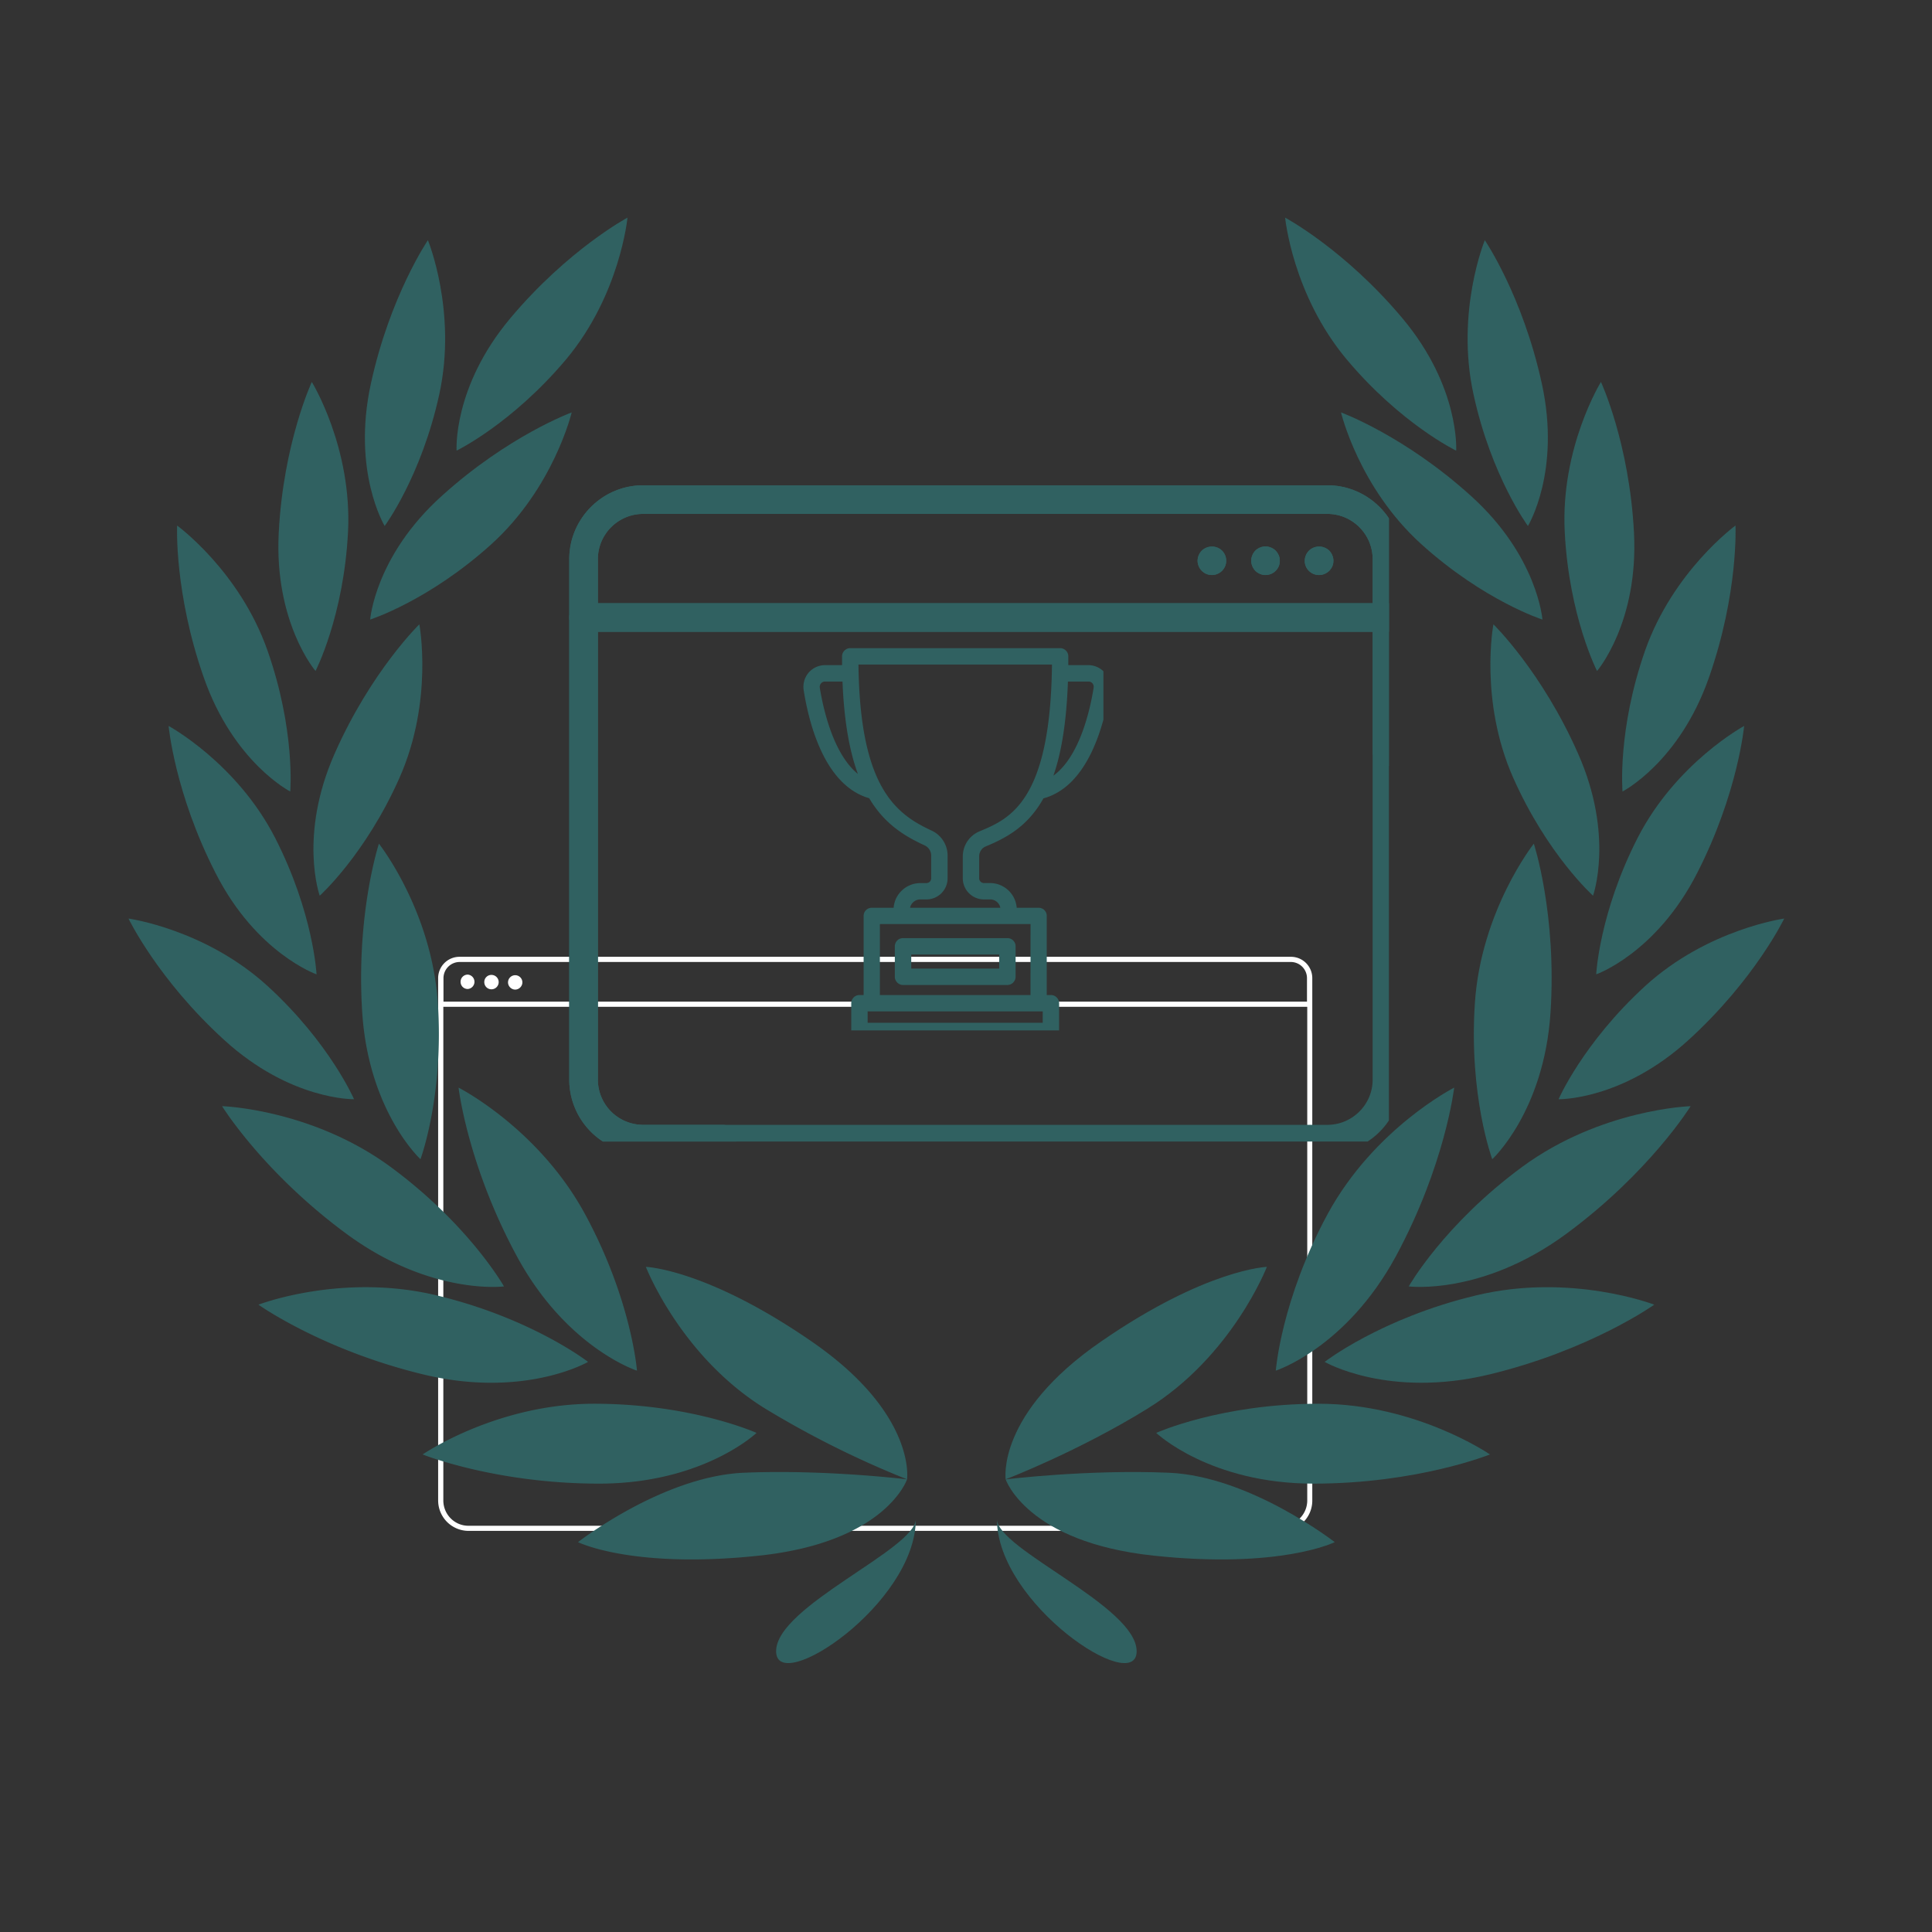 <svg xmlns="http://www.w3.org/2000/svg" width="70" height="70" version="1.0" viewBox="0 0 52.5 52.5"><rect x="0" y="0" width="52.5" height="52.5" fill="#333333" stroke="none"/><defs><clipPath id="a"><path d="M11.895 26.004h23.773v15.601H11.895Zm0 0"/></clipPath><clipPath id="b"><path d="M3.441 24H10v6H3.441Zm0 0"/></clipPath><clipPath id="c"><path d="M12 5.902h6V13h-6Zm0 0"/></clipPath><clipPath id="d"><path d="M42 24h6.762v6H42Zm0 0"/></clipPath><clipPath id="e"><path d="M34 5.902h6V13h-6Zm0 0"/></clipPath><clipPath id="f"><path d="M15.457 13.188h22.285V31.02H15.457Zm0 0"/></clipPath><clipPath id="g"><path d="M15.457 16h22.285v2H15.457Zm0 0"/></clipPath><clipPath id="h"><path d="M15.457 13.188h22.285V31.02H15.457Zm0 0"/></clipPath><clipPath id="i"><path d="M15.457 16h22.285v2H15.457Zm0 0"/></clipPath><clipPath id="j"><path d="M21.813 17.598h8.171V28h-8.172Zm0 0"/></clipPath></defs><g clip-path="url(#a)"><path fill="#fff" d="M14 26.5a.196.196 0 0 0-.195.195c0 .106.09.196.195.196.105 0 .195-.09.195-.196 0-.11-.09-.195-.195-.195Zm-.645-.008a.193.193 0 0 0-.195.195c0 .11.086.196.195.196a.196.196 0 0 0 .196-.195c0-.11-.09-.196-.196-.196Zm-.644-.008a.193.193 0 0 0-.195.196c0 .11.086.195.195.195a.196.196 0 0 0 0-.391Zm-.66.735h23.465v-.637a.44.44 0 0 0-.434-.441H12.488a.44.44 0 0 0-.437.441Zm23.605.14H11.914v-.777a.58.58 0 0 1 .574-.582h22.594a.58.58 0 0 1 .574.582ZM12.48 26.141a.44.44 0 0 0-.433.441v14.191c0 .38.305.688.683.688h22.11a.688.688 0 0 0 .683-.688V26.582a.44.44 0 0 0-.437-.441ZM34.84 41.6H12.73a.828.828 0 0 1-.824-.828v-14.19A.58.58 0 0 1 12.48 26h22.606a.58.58 0 0 1 .574.582v14.191a.824.824 0 0 1-.82.829"/></g><path fill="#306161" d="M24.648 40.2s-.57 1.706-4.02 2.073c-3.448.368-4.921-.367-4.921-.367s2.3-1.793 4.508-1.886c2.207-.094 4.433.18 4.433.18Zm0 0s.262-1.782-2.597-3.75c-2.856-1.97-4.5-2.024-4.5-2.024s.941 2.43 3.242 3.851a25.977 25.977 0 0 0 3.855 1.922Zm-4.089-1.262s-1.758-.793-4.414-.793c-2.657 0-4.66 1.378-4.66 1.378s1.968.793 4.796.793c2.828 0 4.278-1.379 4.278-1.379Zm-3.25-1.692s-.145-1.922-1.414-4.258c-1.266-2.332-3.434-3.433-3.434-3.433s.242 2.105 1.59 4.593c1.351 2.485 3.258 3.098 3.258 3.098Zm-1.329-.238s-1.523-1.184-4.105-1.805c-2.582-.625-4.852.25-4.852.25s1.727 1.23 4.477 1.895c2.75.664 4.48-.34 4.48-.34Zm-2.285-2.051s-.949-1.68-3.09-3.254c-2.144-1.57-4.57-1.644-4.57-1.644s1.113 1.804 3.395 3.48c2.28 1.672 4.265 1.418 4.265 1.418ZM11.426 31.5s.64-1.719.472-4.242c-.168-2.52-1.601-4.332-1.601-4.332s-.629 1.914-.453 4.601c.18 2.684 1.582 3.973 1.582 3.973Zm0 0"/><g clip-path="url(#b)"><path fill="#306161" d="M9.621 29.871s-.66-1.531-2.351-3.078c-1.696-1.547-3.778-1.832-3.778-1.832s.793 1.652 2.598 3.297c1.805 1.648 3.53 1.612 3.53 1.612Zm0 0"/></g><path fill="#306161" d="M8.602 26.477s-.082-1.665-1.125-3.707c-1.047-2.043-2.895-3.043-2.895-3.043s.164 1.824 1.277 4c1.11 2.18 2.743 2.75 2.743 2.75Zm-.715-4.969s.144-1.66-.617-3.828c-.758-2.164-2.457-3.399-2.457-3.399s-.083 1.828.726 4.133c.809 2.309 2.348 3.094 2.348 3.094Zm.687-3.274s.766-1.484.883-3.777c.117-2.293-.984-4.078-.984-4.078s-.774 1.66-.899 4.101c-.125 2.442 1 3.754 1 3.754Zm1.879-3.941s.996-1.34 1.485-3.582c.488-2.242-.31-4.184-.31-4.184s-1.03 1.512-1.55 3.899c-.52 2.39.375 3.867.375 3.867ZM8.688 24.34s1.242-1.113 2.171-3.211c.926-2.098.536-4.164.536-4.164s-1.313 1.277-2.301 3.512c-.989 2.234-.406 3.863-.406 3.863Zm1.371-7.504s1.59-.508 3.293-2.047c1.699-1.539 2.183-3.582 2.183-3.582s-1.719.629-3.531 2.27c-1.816 1.636-1.945 3.359-1.945 3.359Zm0 0"/><g clip-path="url(#c)"><path fill="#306161" d="M12.406 12.246s1.5-.726 2.977-2.48c1.472-1.762 1.668-3.852 1.668-3.852s-1.613.863-3.184 2.734c-1.57 1.872-1.46 3.598-1.46 3.598Zm0 0"/></g><path fill="#306161" d="M24.887 41.277c0 2.309-3.797 4.82-3.797 3.594 0-1.226 3.797-2.773 3.797-3.594Zm2.203 0c0 2.309 3.797 4.82 3.797 3.594 0-1.226-3.797-2.773-3.797-3.594Zm.238-1.077s.57 1.706 4.02 2.073c3.449.368 4.922-.367 4.922-.367s-2.301-1.793-4.508-1.886c-2.207-.094-4.434.18-4.434.18Zm0 0"/><path fill="#306161" d="M27.328 40.2s-.262-1.782 2.598-3.75c2.855-1.97 4.5-2.024 4.5-2.024s-.942 2.43-3.242 3.851c-1.88 1.164-3.856 1.922-3.856 1.922Zm4.09-1.262s1.758-.793 4.414-.793c2.656 0 4.656 1.378 4.656 1.378s-1.965.793-4.793.793c-2.828 0-4.277-1.379-4.277-1.379Zm3.25-1.692s.145-1.922 1.41-4.258c1.27-2.332 3.438-3.433 3.438-3.433s-.243 2.105-1.59 4.593c-1.352 2.485-3.258 3.098-3.258 3.098Zm1.328-.238s1.524-1.184 4.106-1.805c2.582-.625 4.851.25 4.851.25s-1.726 1.23-4.476 1.895c-2.75.664-4.48-.34-4.48-.34Zm2.285-2.051s.95-1.68 3.09-3.254c2.145-1.57 4.57-1.644 4.57-1.644s-1.113 1.804-3.394 3.48c-2.281 1.672-4.266 1.418-4.266 1.418ZM40.55 31.5s-.64-1.719-.472-4.242c.168-2.52 1.602-4.332 1.602-4.332s.629 1.914.453 4.601c-.18 2.684-1.582 3.973-1.582 3.973Zm0 0"/><g clip-path="url(#d)"><path fill="#306161" d="M42.352 29.871s.664-1.531 2.355-3.078c1.695-1.547 3.777-1.832 3.777-1.832s-.793 1.652-2.597 3.297c-1.805 1.648-3.535 1.613-3.535 1.613Zm0 0"/></g><path fill="#306161" d="M43.375 26.477s.082-1.665 1.125-3.707c1.047-2.043 2.895-3.043 2.895-3.043s-.165 1.824-1.278 4c-1.113 2.18-2.742 2.75-2.742 2.75Zm.715-4.969s-.145-1.66.613-3.828c.762-2.164 2.457-3.399 2.457-3.399s.086 1.828-.722 4.133c-.81 2.309-2.348 3.094-2.348 3.094Zm-.692-3.274s-.761-1.484-.878-3.777c-.118-2.293.984-4.078.984-4.078s.773 1.66.898 4.101c.125 2.442-1.004 3.754-1.004 3.754Zm-1.878-3.941s-.993-1.34-1.48-3.582c-.49-2.242.308-4.184.308-4.184s1.03 1.512 1.55 3.899c.524 2.39-.378 3.867-.378 3.867Zm1.77 10.047s-1.243-1.113-2.173-3.211c-.926-2.098-.535-4.164-.535-4.164s1.313 1.277 2.3 3.512c.99 2.234.407 3.863.407 3.863Zm-1.376-7.504s-1.586-.508-3.289-2.047c-1.703-1.539-2.184-3.582-2.184-3.582s1.72.629 3.532 2.27c1.812 1.636 1.941 3.359 1.941 3.359Zm0 0"/><g clip-path="url(#e)"><path fill="#306161" d="M39.57 12.246s-1.504-.726-2.976-2.48c-1.473-1.762-1.672-3.852-1.672-3.852s1.617.863 3.187 2.734c1.57 1.872 1.461 3.598 1.461 3.598Zm0 0"/></g><g clip-path="url(#f)"><path fill="#306161" d="M17.477 13.965c-.676 0-1.23.55-1.23 1.23V29.34a1.23 1.23 0 0 0 1.23 1.226H36.07c.676 0 1.23-.55 1.23-1.226V15.195c0-.68-.554-1.23-1.23-1.23ZM36.07 31.344H17.477a2.009 2.009 0 0 1-2.008-2.004V15.195c0-1.105.902-2.008 2.008-2.008H36.07c1.106 0 2.008.903 2.008 2.008V29.34a2.009 2.009 0 0 1-2.008 2.004"/></g><g clip-path="url(#g)"><path fill="#306161" d="M37.688 17.168h-21.83a.388.388 0 1 1 0-.777h21.828a.388.388 0 1 1 0 .777"/></g><path fill="#306161" d="M35.844 15.625a.384.384 0 0 1-.273-.66.396.396 0 0 1 .55 0 .386.386 0 0 1 .082.125.328.328 0 0 1 .031.148.385.385 0 0 1-.027.149.474.474 0 0 1-.086.125.465.465 0 0 1-.129.086.385.385 0 0 1-.148.027m-1.457 0a.38.38 0 0 1-.274-.113.401.401 0 0 1-.113-.274.4.4 0 0 1 .031-.148.386.386 0 0 1 .434-.235c.023.008.047.012.07.024.024.008.047.023.07.035.02.016.04.031.06.05a.474.474 0 0 1 .085.126c.02.047.027.098.027.148a.385.385 0 0 1-.027.149.397.397 0 0 1-.363.238m-1.453 0a.385.385 0 0 1-.149-.027.397.397 0 0 1-.125-.086.389.389 0 0 1-.117-.273.389.389 0 0 1 .117-.274.391.391 0 0 1 .633.125c.02.047.027.098.027.148a.384.384 0 0 1-.386.387"/><g clip-path="url(#h)"><path fill="#306161" d="M19.633 31.344h-2.156a2.009 2.009 0 0 1-2.008-2.004V15.195c0-1.105.902-2.008 2.008-2.008H36.07c1.106 0 2.008.903 2.008 2.008v5.23a.388.388 0 0 1-.777 0v-5.23c0-.68-.555-1.23-1.23-1.23H17.476c-.676 0-1.23.55-1.23 1.23V29.34a1.23 1.23 0 0 0 1.23 1.226h2.156a.388.388 0 1 1 0 .777"/></g><g clip-path="url(#i)"><path fill="#306161" d="M37.688 17.168h-21.83a.388.388 0 1 1 0-.777h21.828a.388.388 0 1 1 0 .777"/></g><path fill="#306161" d="M35.844 15.625a.384.384 0 0 1-.36-.242.366.366 0 0 1-.027-.145.41.41 0 0 1 .113-.277.4.4 0 0 1 .551 0 .41.41 0 0 1 .113.277.37.37 0 0 1-.03.145.451.451 0 0 1-.083.129.451.451 0 0 1-.129.082.328.328 0 0 1-.148.031m-1.457 0a.322.322 0 0 1-.145-.031.451.451 0 0 1-.129-.082.451.451 0 0 1-.082-.13.37.37 0 0 1-.031-.144.41.41 0 0 1 .113-.277.4.4 0 0 1 .55 0 .425.425 0 0 1 .083.129.384.384 0 0 1-.36.535m-1.452 0a.393.393 0 0 1-.278-.113.401.401 0 0 1-.113-.274.41.41 0 0 1 .113-.277.451.451 0 0 1 .13-.082.403.403 0 0 1 .422.082.41.41 0 0 1 .112.277.366.366 0 0 1-.027.145.57.57 0 0 1-.086.129.451.451 0 0 1-.129.082.301.301 0 0 1-.144.031m-8.172 10.313h2.39v.382h-2.39Zm-.223.828h2.836a.225.225 0 0 0 .223-.223v-.828a.223.223 0 0 0-.223-.223h-2.836a.223.223 0 0 0-.223.223v.828c0 .121.102.223.223.223"/><g clip-path="url(#j)"><path fill="#306161" d="M29.719 18.684c-.094.593-.375 1.87-1.094 2.394.215-.617.355-1.437.395-2.558h.558c.055 0 .094.03.11.05.015.02.039.059.03.114ZM26.62 22.59a.736.736 0 0 0-.457.683v.594c0 .317.258.574.574.574h.168a.28.28 0 0 1 .278.227H24.73a.285.285 0 0 1 .282-.227h.164a.575.575 0 0 0 .574-.574v-.613a.75.75 0 0 0-.426-.68c-.992-.457-1.957-1.187-1.996-4.515h5.258c-.04 3.726-1.152 4.191-1.965 4.53Zm1.383 4.45H23.91v-1.93h4.094Zm.332.753h-4.758v-.309h4.758Zm-6.059-9.11a.145.145 0 0 1 .035-.113.137.137 0 0 1 .11-.05h.473c.043 1.093.195 1.902.418 2.511-.672-.547-.942-1.77-1.036-2.347Zm7.746-.402a.594.594 0 0 0-.445-.207h-.547v.004-.242a.222.222 0 0 0-.218-.223h-5.708a.223.223 0 0 0-.222.223v.238h-.461a.596.596 0 0 0-.45.207.596.596 0 0 0-.132.473c.152.96.586 2.594 1.781 2.937.414.7.961 1.032 1.516 1.286.101.05.168.156.168.277v.613a.13.13 0 0 1-.13.13h-.163c-.383 0-.7.296-.727.671h-.594a.22.22 0 0 0-.222.219v2.152h-.114a.223.223 0 0 0-.222.223v.754c0 .12.101.222.222.222h5.204a.225.225 0 0 0 .222-.222v-.754a.223.223 0 0 0-.222-.223h-.114v-2.152a.218.218 0 0 0-.218-.219h-.598a.728.728 0 0 0-.723-.672h-.168a.13.13 0 0 1-.129-.129v-.594c0-.12.07-.23.18-.273.594-.246 1.152-.563 1.566-1.305 1.207-.328 1.649-1.976 1.801-2.941a.582.582 0 0 0-.133-.473"/></g></svg>